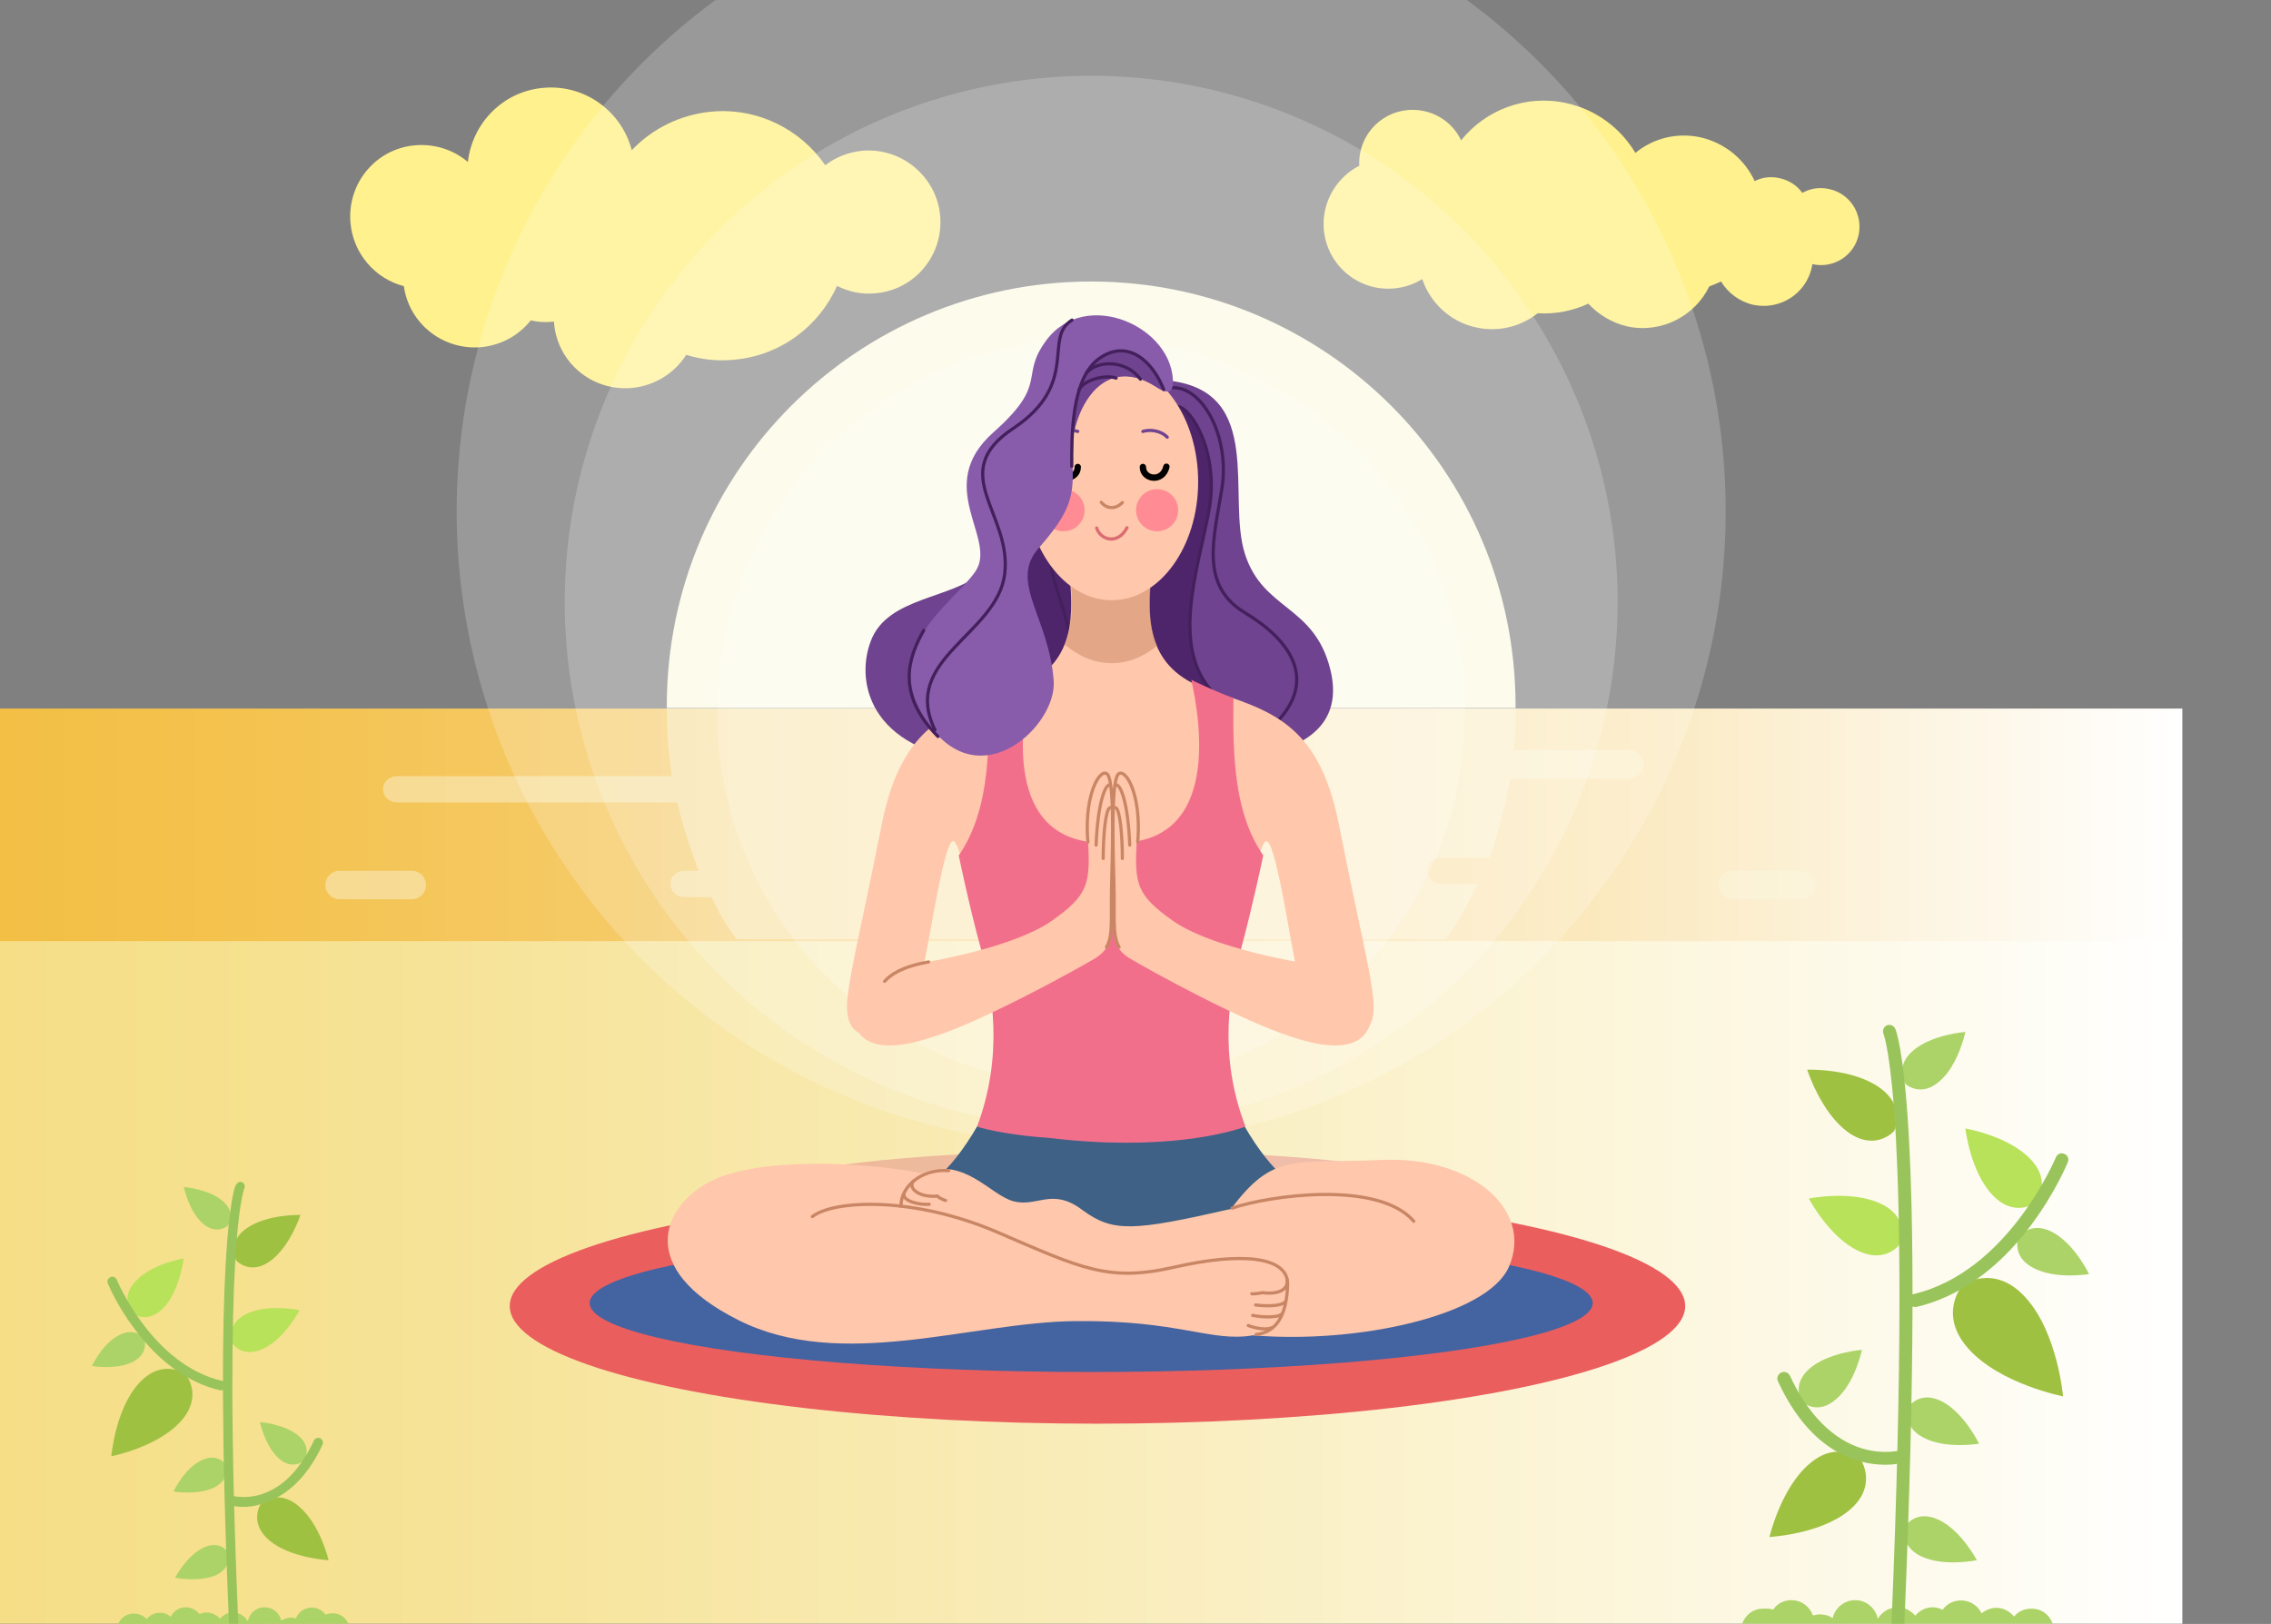 <?xml version="1.0" encoding="utf-8"?>
<!-- Generator: Adobe Illustrator 19.0.0, SVG Export Plug-In . SVG Version: 6.00 Build 0)  -->
<svg version="1.1" id="Layer_1" xmlns="http://www.w3.org/2000/svg" xmlns:xlink="http://www.w3.org/1999/xlink" x="0px" y="0px"
	 viewBox="109 100.4 830 593.6" style="enable-background:new 109 100.4 830 593.6;" xml:space="preserve">
<rect x="109" y="100.4" width="830" height="593.6" fill="#808080" stroke="none"/>
<style type="text/css">
	.st0{fill:url(#SVGID_1_);}
	.st1{fill:#FFF18D;}
	.st2{fill:#FBF9E1;}
	.st3{fill:url(#SVGID_2_);}
	.st4{opacity:0.44;fill:#FBF9E1;enable-background:new    ;}
	.st5{fill:#EA5E5E;}
	.st6{opacity:0.42;fill:#E07782;enable-background:new    ;}
	.st7{fill:#ACD367;}
	.st8{fill:#B7E259;}
	.st9{fill:#9FC142;}
	.st10{fill:#99C45B;}
	.st11{fill:#4463A1;}
	.st12{fill:#FFFFFF;fill-opacity:0.2;}
	.st13{fill:#3E6185;}
	.st14{fill:#FFC7AB;}
	.st15{fill:#6F438F;}
	.st16{fill:none;stroke:#43205C;stroke-width:1.161;stroke-linecap:round;stroke-miterlimit:10;}
	.st17{fill:#4E256B;}
	.st18{fill:#C98665;fill-opacity:0.5;}
	.st19{fill:none;stroke:#000000;stroke-width:2.322;stroke-linecap:round;stroke-miterlimit:10;}
	.st20{fill:#FF8C94;}
	.st21{fill:none;stroke:#6F438F;stroke-width:1.161;stroke-linecap:round;stroke-miterlimit:10;}
	.st22{fill:#F26F8C;}
	.st23{fill:none;stroke:#C98665;stroke-width:1.161;stroke-linecap:round;stroke-miterlimit:10;}
	.st24{fill:#895CAB;}
	.st25{fill:none;stroke:#DB6C73;stroke-width:1.161;stroke-linecap:round;stroke-miterlimit:10;}
</style>
<g>
	<linearGradient id="SVGID_1_" gradientUnits="userSpaceOnUse" x1="109" y1="569.067" x2="906.649" y2="569.067">
		<stop  offset="0" style="stop-color:#F5DE86"/>
		<stop  offset="0.168" style="stop-color:#F6E294"/>
		<stop  offset="0.485" style="stop-color:#F9ECB8"/>
		<stop  offset="0.914" style="stop-color:#FEFCF2"/>
		<stop  offset="1" style="stop-color:#FFFFFF"/>
	</linearGradient>
	<rect x="109" y="444.2" class="st0" width="797.6" height="249.7"/>
	<g>
		<path class="st1" d="M424.2,155.5c-5.2,0.5-9.8,2.4-13.6,5.3c-9-13.1-24.6-21.1-41.5-19.6c-11.6,1.1-21.8,6.3-29.2,14.1
			c-3.7-14.2-17.1-24.1-32.2-22.8c-14.8,1.2-26.1,12.9-27.7,27.1c-5.1-4.3-11.9-6.7-19.2-6.1c-14.4,1.2-25,13.9-23.7,28.4
			c1,11.3,9.1,20.4,19.5,23.1c1.9,13.6,14.2,23.5,28.2,22.3c7.4-0.7,13.8-4.3,18.2-9.8c2.5,0.6,5.2,0.8,7.9,0.5c0.2,0,0.4,0,0.6-0.1
			c0,0.2,0,0.4,0,0.6c1.2,14.4,13.9,25,28.4,23.7c8.5-0.8,15.7-5.5,19.9-12.1c5.5,1.7,11.3,2.4,17.4,1.8c17.1-1.5,31.2-12.3,37.7-27
			c4.2,2.1,9,3.2,14,2.7c14.4-1.2,25-13.9,23.7-28.4C451.3,165,438.6,154.3,424.2,155.5z"/>
		<path class="st1" d="M593.3,177.2c-2.8,12.8,5.3,25.4,18.1,28.2c6.2,1.3,12.4,0.1,17.4-3c2.9,8.6,10.2,15.7,19.8,17.7
			c8.2,1.8,16.3-0.4,22.4-5.2c6.5,0.4,12.9-0.9,18.5-3.5c3.7,4,8.6,7,14.2,8.3c12.4,2.7,24.7-3.7,30-14.6c1.4-0.5,2.9-1.2,4.3-1.8
			c2.5,4.1,6.6,7.3,11.7,8.5c9.8,2.1,19.4-4,21.5-13.8c0.1-0.4,0.1-0.8,0.2-1.1c0.1,0,0.1,0,0.2,0.1c7.6,1.6,15.1-3.2,16.7-10.8
			c1.6-7.6-3.2-15.1-10.8-16.7c-3.5-0.8-6.9-0.2-9.8,1.4c-1.9-2.7-4.8-4.6-8.4-5.4c-3.2-0.7-6.3-0.3-9,1.1
			c-3.6-7.8-10.7-13.9-19.8-16c-8.7-1.9-17.4,0.4-23.8,5.7c-5.3-8.9-14.2-15.8-25.2-18.2c-14.9-3.3-29.6,2.5-38.5,13.6
			c-2.5-5.3-7.3-9.3-13.5-10.7c-10.6-2.3-21,4.3-23.3,14.9c-0.4,1.7-0.5,3.5-0.4,5.1C599.8,164,594.9,169.9,593.3,177.2z"/>
	</g>
	<g>
		<path class="st2" d="M662.9,359.1c0-0.2,0-0.5,0-0.7c0-85.7-69.5-155.1-155.1-155.1s-155.1,69.5-155.1,155.1c0,0.2,0,0.5,0,0.7
			H662.9z"/>
		<g>
			<linearGradient id="SVGID_2_" gradientUnits="userSpaceOnUse" x1="109" y1="401.849" x2="906.649" y2="401.849">
				<stop  offset="0" style="stop-color:#F3BF45"/>
				<stop  offset="0.107" style="stop-color:#F4C24E"/>
				<stop  offset="0.28" style="stop-color:#F5CA66"/>
				<stop  offset="0.497" style="stop-color:#F8D88D"/>
				<stop  offset="0.749" style="stop-color:#FBEAC2"/>
				<stop  offset="1" style="stop-color:#FFFFFF"/>
			</linearGradient>
			<rect x="109" y="359.4" class="st3" width="797.6" height="85"/>
			<g>
				<path class="st4" d="M259.5,429.1h-26.4c-2.9,0-5.2-2.3-5.2-5.2l0,0c0-2.9,2.3-5.2,5.2-5.2h26.4c2.9,0,5.2,2.3,5.2,5.2l0,0
					C264.7,426.8,262.4,429.1,259.5,429.1z"/>
				<path class="st4" d="M704.5,374.5h-42.3c0.5-4.8,0.8-9.8,0.8-14.8c0-0.2,0-0.6,0-0.6H352.7c0,0,0,0.5,0,0.8
					c0,8.3,0.7,16.5,1.9,24.2H254.2c-2.9,0-5.2,2-5.2,4.8s2.3,4.8,5.2,4.8h102.4c1.9,8.6,4.5,16.3,7.7,25h-5c-2.9,0-5.2,1.9-5.2,4.8
					c0,2.9,2.3,4.8,5.2,4.8h9.7c2.8,5.8,6,11.5,9.3,15.4h259c4.5-5.8,8.5-13.5,11.8-20.2H636c-2.9,0-5.2-1.9-5.2-4.8
					c0-2.9,2.3-4.8,5.2-4.8h17.4c3.4-9.6,5.9-20.2,7.5-28.8h43.6c2.9,0,5.2-2.5,5.2-5.3C709.7,377,707.3,374.5,704.5,374.5z"/>
				<path class="st4" d="M767.2,429.1h-24.9c-2.9,0-5.2-2.3-5.2-5.2l0,0c0-2.9,2.3-5.2,5.2-5.2h24.9c2.9,0,5.2,2.3,5.2,5.2l0,0
					C772.4,426.8,770.1,429.1,767.2,429.1z"/>
			</g>
		</g>
	</g>
	<ellipse class="st5" cx="510.1" cy="577.8" rx="214.8" ry="43"/>
	<ellipse class="st6" cx="513.1" cy="538.9" rx="136.4" ry="18"/>
	<g>
		<g>
			<g>
				<g>
					<g>
						<path class="st7" d="M176.2,534.3c0,0,9.1,0.7,14.2,5.1c5.1,4.4,1.9,9,1.9,9s-4.1,3.7-9.2-0.8
							C178,543.2,176.2,534.3,176.2,534.3z"/>
					</g>
					<g>
						<path class="st7" d="M142.6,599.7c0,0,3.9-8.3,10-11.3c6.1-3.1,9.1,1.4,9.1,1.4s1.9,5.2-4,8.3
							C151.7,601.3,142.6,599.7,142.6,599.7z"/>
					</g>
					<g>
						<path class="st7" d="M172.4,645.6c0,0,3.9-8.3,10-11.3c6.1-3.1,9.1,1.4,9.1,1.4s1.9,5.2-4,8.3
							C181.5,647.1,172.4,645.6,172.4,645.6z"/>
					</g>
					<g>
						<path class="st7" d="M173,677.1c0,0,4.2-8.1,10.4-11c6.2-2.9,9,1.8,9,1.8s1.7,5.2-4.3,8.2C181.9,678.9,173,677.1,173,677.1z"
							/>
					</g>
					<g>
						<path class="st7" d="M204,620.2c0,0,9.1,0.7,14.2,5.1c5.1,4.4,1.9,9,1.9,9s-4.1,3.7-9.2-0.8C205.9,629.1,204,620.2,204,620.2z
							"/>
					</g>
					<g>
						<path class="st8" d="M176.1,560.4c0,0-1.3,11.6-7.3,18c-6,6.3-11.6,2-11.6,2s-4.5-5.5,1.4-11.7
							C164.5,562.3,176.1,560.4,176.1,560.4z"/>
					</g>
					<g>
						<path class="st8" d="M218.5,579.3c0,0-5.4,10.4-13.3,14.1c-7.9,3.7-11.6-2.3-11.6-2.3s-2.3-6.7,5.6-10.5
							C206.9,576.9,218.5,579.3,218.5,579.3z"/>
					</g>
					<g>
						<path class="st9" d="M149.7,632.7c0,0,1.4-17.1,10-26.6c8.6-9.5,17-3.5,17-3.5s6.9,7.8-1.6,17.3
							C166.6,629.4,149.7,632.7,149.7,632.7z"/>
					</g>
					<g>
						<path class="st9" d="M218.8,544.5c0,0-3.7,11.6-11.1,16.9s-12.4-0.3-12.4-0.3s-3.6-6.5,3.8-11.7
							C206.6,544.1,218.8,544.5,218.8,544.5z"/>
					</g>
					<g>
						<path class="st9" d="M229.1,670.7c0,0-13.7-0.7-21.5-7.1c-7.9-6.5-3.3-13.5-3.3-13.5s6.1-5.8,13.8,0.8
							C226,657.4,229.1,670.7,229.1,670.7z"/>
					</g>
					<g>
						<path class="st7" d="M236.3,693.9c-1-2.3-3.1-3.8-5.6-3.8c-1,0-1.8,0.1-2.7,0.5c-1.2-1.5-2.9-2.6-5-2.6c-2.7,0-5,1.7-5.9,4
							c-0.6-0.2-1.2-0.3-1.8-0.3c-1.2,0-2.5,0.4-3.5,1.1c-0.6-2.8-3.1-4.9-6.1-4.9c-3.1,0-5.6,2.2-6.1,5.1c-1.1-1.8-3.1-3.2-5.4-3.2
							c-1.9,0-3.7,0.9-4.8,2.3c-1.2-1.3-2.9-2.3-4.8-2.3c-1,0-1.8,0.2-2.7,0.6c-1.2-1.5-2.9-2.5-5-2.5c-2.4,0-4.5,1.4-5.5,3.5
							c-1.1-1-2.5-1.5-4-1.5c-1.9,0-3.7,0.9-4.8,2.3c-1.2-1.3-2.9-2-4.8-2c-2.5,0-4.6,1.5-5.6,3.8L236.3,693.9L236.3,693.9z"/>
					</g>
				</g>
			</g>
			<g>
				<path class="st10" d="M196.1,693.9c-3.1-72-2.3-110.8-1.2-131.1c1.2-22.4,3.3-27.7,3.4-28c0.4-0.9,0-1.9-0.9-2.3
					c-0.9-0.4-1.9,0.4-2.3,1.2c-0.4,0.8-8.4,20.9-2.4,160.2L196.1,693.9L196.1,693.9z"/>
			</g>
			<g>
				<path class="st10" d="M189.9,608.6c-0.1,0-0.3,0-0.4,0c-11.4-2.6-22.1-10.2-31-22c-6.7-8.8-10-16.8-10.1-17.1
					c-0.4-0.9,0.1-1.9,1-2.3c0.9-0.4,1.9,0.1,2.3,1c0.1,0.3,13,31.2,38.7,37c1,0.2,1.5,1.2,1.3,2.1
					C191.5,608,190.7,608.6,189.9,608.6z"/>
			</g>
			<g>
				<path class="st10" d="M198,651.2c-3.1,0-5.1-0.6-5.3-0.7c-1-0.3-1.4-1.2-1.2-2.2c0.3-1,1.2-1.4,2.2-1.2
					c0.8,0.2,18.3,5.1,30-20.1c0.4-0.9,1.4-1.2,2.3-0.9c0.9,0.4,1.2,1.4,0.9,2.3c-6.7,14.5-15.6,19.7-21.8,21.5
					C202.4,651,199.9,651.2,198,651.2z"/>
			</g>
		</g>
		<g>
			<g>
				<g>
					<g>
						<path class="st7" d="M827.3,477.6c0,0-12.3,0.9-19.2,6.9s-2.6,12.2-2.6,12.2s5.6,5,12.4-1.1
							C824.8,489.7,827.3,477.6,827.3,477.6z"/>
					</g>
					<g>
						<path class="st7" d="M872.5,566.1c0,0-5.3-11.1-13.5-15.4c-8.2-4.2-12.3,2-12.3,2s-2.7,7,5.5,11.2
							C860.4,568.2,872.5,566.1,872.5,566.1z"/>
					</g>
					<g>
						<path class="st7" d="M832.3,628.1c0,0-5.3-11.1-13.5-15.4s-12.3,2-12.3,2s-2.7,7,5.5,11.2
							C820.1,630.2,832.3,628.1,832.3,628.1z"/>
					</g>
					<g>
						<path class="st7" d="M831.5,670.7c0,0-5.8-11-14-14.8c-8.3-3.9-12.2,2.4-12.2,2.4s-2.4,7.1,5.9,11
							C819.4,673.2,831.5,670.7,831.5,670.7z"/>
					</g>
					<g>
						<path class="st7" d="M789.5,593.8c0,0-12.3,0.9-19.2,6.9c-6.9,6.1-2.6,12.2-2.6,12.2s5.6,5,12.4-1.1
							C787,605.9,789.5,593.8,789.5,593.8z"/>
					</g>
					<g>
						<path class="st8" d="M827.3,512.9c0,0,1.8,15.8,9.9,24.3c8.1,8.6,15.8,2.8,15.8,2.8s6.2-7.4-1.9-15.9
							C842.9,515.5,827.3,512.9,827.3,512.9z"/>
					</g>
					<g>
						<path class="st8" d="M770.1,538.5c0,0,7.3,14,18,19.1c10.7,5.1,15.8-3.1,15.8-3.1s3.1-9.1-7.5-14.1
							C785.7,535.3,770.1,538.5,770.1,538.5z"/>
					</g>
					<g>
						<path class="st9" d="M863,610.8c0,0-2-23.2-13.6-36c-11.5-12.9-23.1-4.7-23.1-4.7s-9.3,10.6,2.2,23.4
							C840.2,606.4,863,610.8,863,610.8z"/>
					</g>
					<g>
						<path class="st9" d="M769.5,491.4c0,0,5,15.8,15,22.9c10,7.1,16.7-0.4,16.7-0.4s4.8-8.7-5.2-15.9S769.5,491.4,769.5,491.4z"/>
					</g>
					<g>
						<path class="st9" d="M755.7,662.2c0,0,18.5-0.9,29.1-9.7c10.6-8.8,4.4-18.3,4.4-18.3s-8.2-7.8-18.7,1.1
							C759.9,644.1,755.7,662.2,755.7,662.2z"/>
					</g>
					<g>
						<path class="st7" d="M859.2,693.9c-1.3-3.5-4.2-5.5-7.7-5.5c-2.6,0-4.9,1-6.4,2.9c-1.5-1.8-3.8-3.2-6.4-3.2
							c-2.1,0-3.9,0.8-5.5,2c-1.3-2.8-4.2-4.7-7.5-4.7c-2.8,0-5.2,1.3-6.7,3.4c-1.1-0.5-2.3-0.9-3.6-0.9c-2.6,0-4.9,1.2-6.4,3.1
							c-1.5-1.8-3.8-3.1-6.4-3.1c-3.1,0-5.8,1.7-7.3,4.2c-0.8-3.8-4.1-6.8-8.3-6.8c-4,0-7.4,2.9-8.2,6.6c-1.3-1-3-1.4-4.7-1.4
							c-0.9,0-1.6,0.2-2.5,0.4c-1.2-3.3-4.2-5.6-7.9-5.6c-2.8,0-5.2,1.3-6.7,3.5c-1.1-0.5-2.3-0.4-3.6-0.4c-3.5,0-6.3,2-7.7,5.5
							H859.2z"/>
					</g>
				</g>
			</g>
			<g>
				<path class="st10" d="M801.9,516.1c1.5,27.6,2.5,80.3-1.6,177.8h4.7c8.1-189.2-2.8-216.2-3.3-217.4s-1.9-1.8-3.1-1.3
					c-1.2,0.5-1.7,1.9-1.2,3.2C797.5,478.6,800.2,485.7,801.9,516.1z"/>
			</g>
			<g>
				<path class="st10" d="M808.6,578.1c-1.1,0-2-0.8-2.3-1.8c-0.3-1.2,0.5-2.5,1.7-2.8c34.8-7.9,52.2-49.7,52.4-50.1
					c0.5-1.2,1.8-1.8,3.1-1.2c1.2,0.5,1.8,1.8,1.2,3.1c-0.2,0.5-4.6,11.2-13.6,23.2c-12,16-26.6,26.2-42,29.7
					C808.9,578.1,808.8,578.1,808.6,578.1z"/>
			</g>
			<g>
				<path class="st10" d="M798,635.8c-9.5,0-27-4-39.2-30.5c-0.6-1.2,0-2.6,1.2-3.2c1.2-0.6,2.6,0,3.2,1.2
					c6.6,14.2,15.8,23.4,26.5,26.6c8,2.3,13.9,0.6,13.9,0.6c1.2-0.4,2.6,0.3,3,1.5c0.4,1.2-0.3,2.6-1.5,3
					C804.8,635,802.1,635.8,798,635.8z"/>
			</g>
		</g>
	</g>
	<ellipse class="st11" cx="507.8" cy="576.7" rx="183.3" ry="25.2"/>
	<g>
		<circle class="st12" cx="507.8" cy="287.3" r="231.9"/>
		<circle class="st12" cx="507.8" cy="320.5" r="192.4"/>
		<circle class="st12" cx="507.8" cy="360.8" r="136.7"/>
	</g>
	<g>
		<path class="st13" d="M515.6,561.6c6.5-1.4,38.3-9.3,60.7-32.8c-3.5-3.2-9.4-10.7-14.6-20.6l-46.7,7.3l-46.7-7.3
			c-5.2,9.9-11.1,17.4-14.6,20.6c22.4,23.4,54.1,31.3,60.7,32.8v0.3c0,0,0.2,0,0.6-0.1c0.4,0.1,0.6,0.1,0.6,0.1L515.6,561.6z"/>
		<path class="st14" d="M445.9,529.2c-21.8-4.2-60.5-5.9-77.6,3.2s-27.1,31.6,10.5,50.5c37.6,19,85.3,0.7,123.3,0.4
			c38-0.4,49.5,7.8,64.8,5.2c38.3,3.2,85.6-7.2,93.5-24.9c9.3-20.9-13.6-40.7-46.3-39.2c-32.7,1.4-39.6-2.9-55.2,17.9
			c-36,8.2-43.1,8.6-54.3,0.4c-11.1-8.4-16.5-0.9-25.2-3.2C470.8,537.2,461.4,523,445.9,529.2z"/>
		<path class="st15" d="M468.1,309.4c-11.1,10.1-34.6,9-40.8,25.2c-6.2,16.1,0.6,42.2,43.6,44.4c43.1,2.1,87.6-1.1,98.1-2.7
			c10.5-1.6,32.1-7.5,26.2-31.2c-5.9-23.7-24.5-21.4-31.2-42.2c-6.7-20.8,7.3-59.1-27.3-63.3C509,236.9,495.8,282.2,468.1,309.4z"/>
		<path class="st16" d="M537.5,242.1c11.4-0.3,21,18.5,18.1,36.7c-2.9,18.3-8.4,35.6,8.6,45.7c17,10.3,26,24.6,11.4,39.9"/>
		<path class="st17" d="M490.7,289.1c-12,8-17.4,55.3-0.8,64.3c16.6,9,60.5,4.6,61.6-0.6c-8.4-9.3-9-25.6-5.5-42.1s6.2-24.1,5.6-35
			c-0.6-11-4.9-28.3-17-27.4C521.5,248.9,496.2,269.8,490.7,289.1z"/>
		<path class="st16" d="M539.5,249c4.9,0.6,15.3,16.9,11.3,38.3c-4,21.4-14.5,50.7,2.4,67.1"/>
		<path class="st16" d="M494.7,301.7c-6.5,8.6,12.5,30.8,2.9,47.1"/>
		<path class="st14" d="M610.8,464.6c-1.3-11.4-5.1-25.6-12.5-63c-7.5-37.6-25.6-41.5-48-49.2c-22.4-7.7-21.8-25.9-20.8-39.9
			l-14.4-1.2l0,0h-0.3h-0.3l0,0l-14.4,1.2c1.1,14.1,1.6,32.2-20.8,39.9c-22.4,7.7-40.5,11.7-48,49.2c-7.5,37.6-11.1,51.6-12.5,63
			c-1.3,11.4,2.9,15.5,13.3,14.6c10.4-0.8,13.3-18.9,16.5-36.4c3.2-17.6,6.6-36.2,9-34.9c2.4,1.3,6.6,21.5,9.3,24.8
			c2.5,3.1,43.9-1.2,47.7-1.5c3.7,0.4,45.1,4.6,47.7,1.5c2.7-3.2,6.9-23.4,9.3-24.8c2.4-1.3,5.9,17.3,9,34.9
			c3.2,17.6,6.2,35.7,16.5,36.4C608,480.1,612.2,476,610.8,464.6z"/>
		<path class="st18" d="M515.3,342.8c6.1,0,11.8-2.4,16.6-6.4c-3.3-7.7-2.8-16.4-2.2-24l-14.4-1.2l0,0H515h-0.3l0,0l-14.4,1.2
			c0.6,7.5,1,16-2.1,23.6C503.2,340.3,509.1,342.8,515.3,342.8z"/>
		<ellipse class="st14" cx="515.3" cy="276.5" rx="31.6" ry="43.3"/>
		<path class="st19" d="M502.9,271.1c0,4.6-7.2,5.8-8.6-0.1"/>
		<circle class="st20" cx="497.7" cy="286.9" r="7.7"/>
		<path class="st21" d="M502.9,258.1c-2.5-0.8-6.5-0.4-8.9,2.1"/>
		<path class="st22" d="M562.6,447.2c4.2-15.6,8.1-34.1,8.1-34.1c-10.5-15.3-11.2-35.5-10.9-57.5c-8.4-3.2-15.4-6.7-15.4-6.7
			c3.2,14.5,10.9,59.6-26.9,59.6c-0.2,6.3-1.7,13.6-4.2,21.1c-0.3-7.7-0.5-14.9-0.7-21.1c-37.8,0-30.1-45.1-26.9-59.6
			c0,0-7,3.6-15.4,6.7c0.4,22-0.4,42.2-10.9,57.5c0,0,3.8,18.5,8.1,34.1c4.2,15.6,8.4,38.7-1.4,65c3.7,1.3,14.6,3.4,25.9,4.1
			c42.1,5.1,66.5-2,72.2-4.1C554.1,485.9,558.4,462.9,562.6,447.2z"/>
		<path class="st14" d="M595.9,453.9c-12.7-1.3-44.1-7.2-57.9-16.7c-13.7-9.6-14.5-13.6-13.5-30.1c1.1-16.5-4.4-25.6-7-23.9
			c-2.6,1.6-2.3,21.5-1.8,39.1c0.5,17.6-1.5,23.6,6,28.3c7.5,4.5,41.5,23.2,59.1,28.7c21.2,7.2,30.8,2.1,29.6-12.2
			C609,452.7,595.9,453.9,595.9,453.9z"/>
		<path class="st14" d="M435.2,453.9c12.7-1.3,44.1-7.2,57.9-16.7c13.7-9.6,14.5-13.6,13.5-30.1c-1.1-16.5,4.4-25.6,7-23.9
			c2.6,1.6,2.3,21.5,1.8,39.1s1.5,23.6-6,28.3c-7.5,4.5-41.5,23.2-59.1,28.7c-21.2,7.2-30.8,2.1-29.6-12.2
			C421.9,452.7,435.2,453.9,435.2,453.9z"/>
		<path class="st23" d="M506.6,408.2c0-0.4,0-0.7-0.1-1.1c-1.1-16.5,4.4-25.6,7-23.9c2.6,1.6,2.3,21.5,1.8,39.1
			c-0.4,13.2,0.7,19.9-1.9,24.3"/>
		<path class="st24" d="M537.7,240.8c0.6-20.8-31.8-35.5-46.3-16c-10,13.5,1.2,15.4-19.3,33.6c-22.2,19.7,1.4,38.7-6.5,50.7
			c-8,12-36.5,28.3-17.4,55.7c19.1,27.4,47.2,0.7,45.9-15.6c-1.7-23-16.3-36-5.7-48.2c11.8-13.5,13.5-19,12.4-33.2
			c-1.1-14.1,9.6-39.6,30.8-26C536.4,245,537.4,243.2,537.7,240.8z"/>
		<path class="st15" d="M516.1,228.9c-10.2,1.3-14.9,15.4-15,31.5c2.2-13.8,12.6-30,30.4-18.6c1.2,0.8,2.1,1.2,2.9,1.5
			C531.3,236.2,526.5,227.5,516.1,228.9z"/>
		<path class="st23" d="M432.3,459.1c2.3-2.5,6.2-5.3,16.1-7.1"/>
		<path class="st23" d="M405.9,545.1c7.8-6.1,36.9-7.5,67.6,5.7c30.7,13.2,40.5,18.3,64.6,12.8s41.9-4.2,41.5,6.5
			c-0.4,10.9-3.9,17.2-11.5,18.1"/>
		<path class="st23" d="M438.3,541.3c-0.2-6.9,7.3-13.8,17.4-13"/>
		<path class="st23" d="M579.4,568.1c0.6,4-3.7,5.5-9,4.8c-2.9,0.6-3.9,0.4-3.9,0.4"/>
		<path class="st23" d="M567.9,577.4c2.9,0.4,9.2,0.7,10.9-1.2"/>
		<path class="st23" d="M566.8,581.2c2.7,0.6,9.3,1.1,10.8-0.6"/>
		<path class="st23" d="M565.2,584.9c2.1,0.9,6.9,1.9,8.8,0.7"/>
		<path class="st23" d="M559.3,542c13.6-4.6,53.4-10.3,66.4,4.8"/>
		<path class="st23" d="M442.8,532.1c-2.1,2.9,2.5,6.1,8.8,5.5c1.1,1.1,3,1.6,3,1.6"/>
		<path class="st23" d="M439.4,537c-0.4,2.3,5.3,3.9,9.2,3.6"/>
		<path class="st23" d="M514.7,395.6c-1.7,0.6-2.5,10.5-2.5,18.6"/>
		<path class="st23" d="M514.6,387.3c-1.7-0.2-4.4,6.7-5,22"/>
		<path class="st23" d="M524.8,408.2c0-0.4,0-0.7,0.1-1.1c1.1-16.5-4.4-25.6-7-23.9s-2.3,21.5-1.8,39.1c0.4,13.2-0.7,19.9,1.9,24.3"
			/>
		<path class="st23" d="M516.7,395.6c1.7,0.6,2.5,10.5,2.5,18.6"/>
		<path class="st23" d="M516.9,387.3c1.7-0.2,4.4,6.7,5,22"/>
		<path class="st16" d="M534.3,242.8c-4-10.4-13.2-18.7-23.5-11.4c-10.4,7.3-10.1,28.7-10.1,39.4"/>
		<path class="st16" d="M506.2,236.6c4-4.6,14.4-4.7,19.6,2.4"/>
		<path class="st16" d="M503.3,243c1.6-3.7,9.6-5.8,13.6-4.4"/>
		<path class="st16" d="M446.6,330.8c-5.5,9.8-10.4,23.1,5.2,38.8"/>
		<path class="st16" d="M500.8,217.4c-10.7,6.5,3.1,23.2-21.5,39.6c-24.6,16.3-0.4,31.1-3.1,53.2c-2.7,22.1-38.2,31.1-25.5,57"/>
		<path class="st19" d="M526.7,271.1c0,4.6,7.2,5.8,8.6-0.1"/>
		<path class="st23" d="M511.5,284c1.8,2.3,5.1,2.8,7.7,0.1"/>
		<path class="st25" d="M509.8,293.4c1.4,4.4,7.7,6.3,11.1-0.1"/>
		<circle class="st20" cx="531.9" cy="286.9" r="7.7"/>
		<path class="st21" d="M526.7,258.1c2.5-0.8,6.5-0.4,8.9,2.1"/>
	</g>
</g>
</svg>
